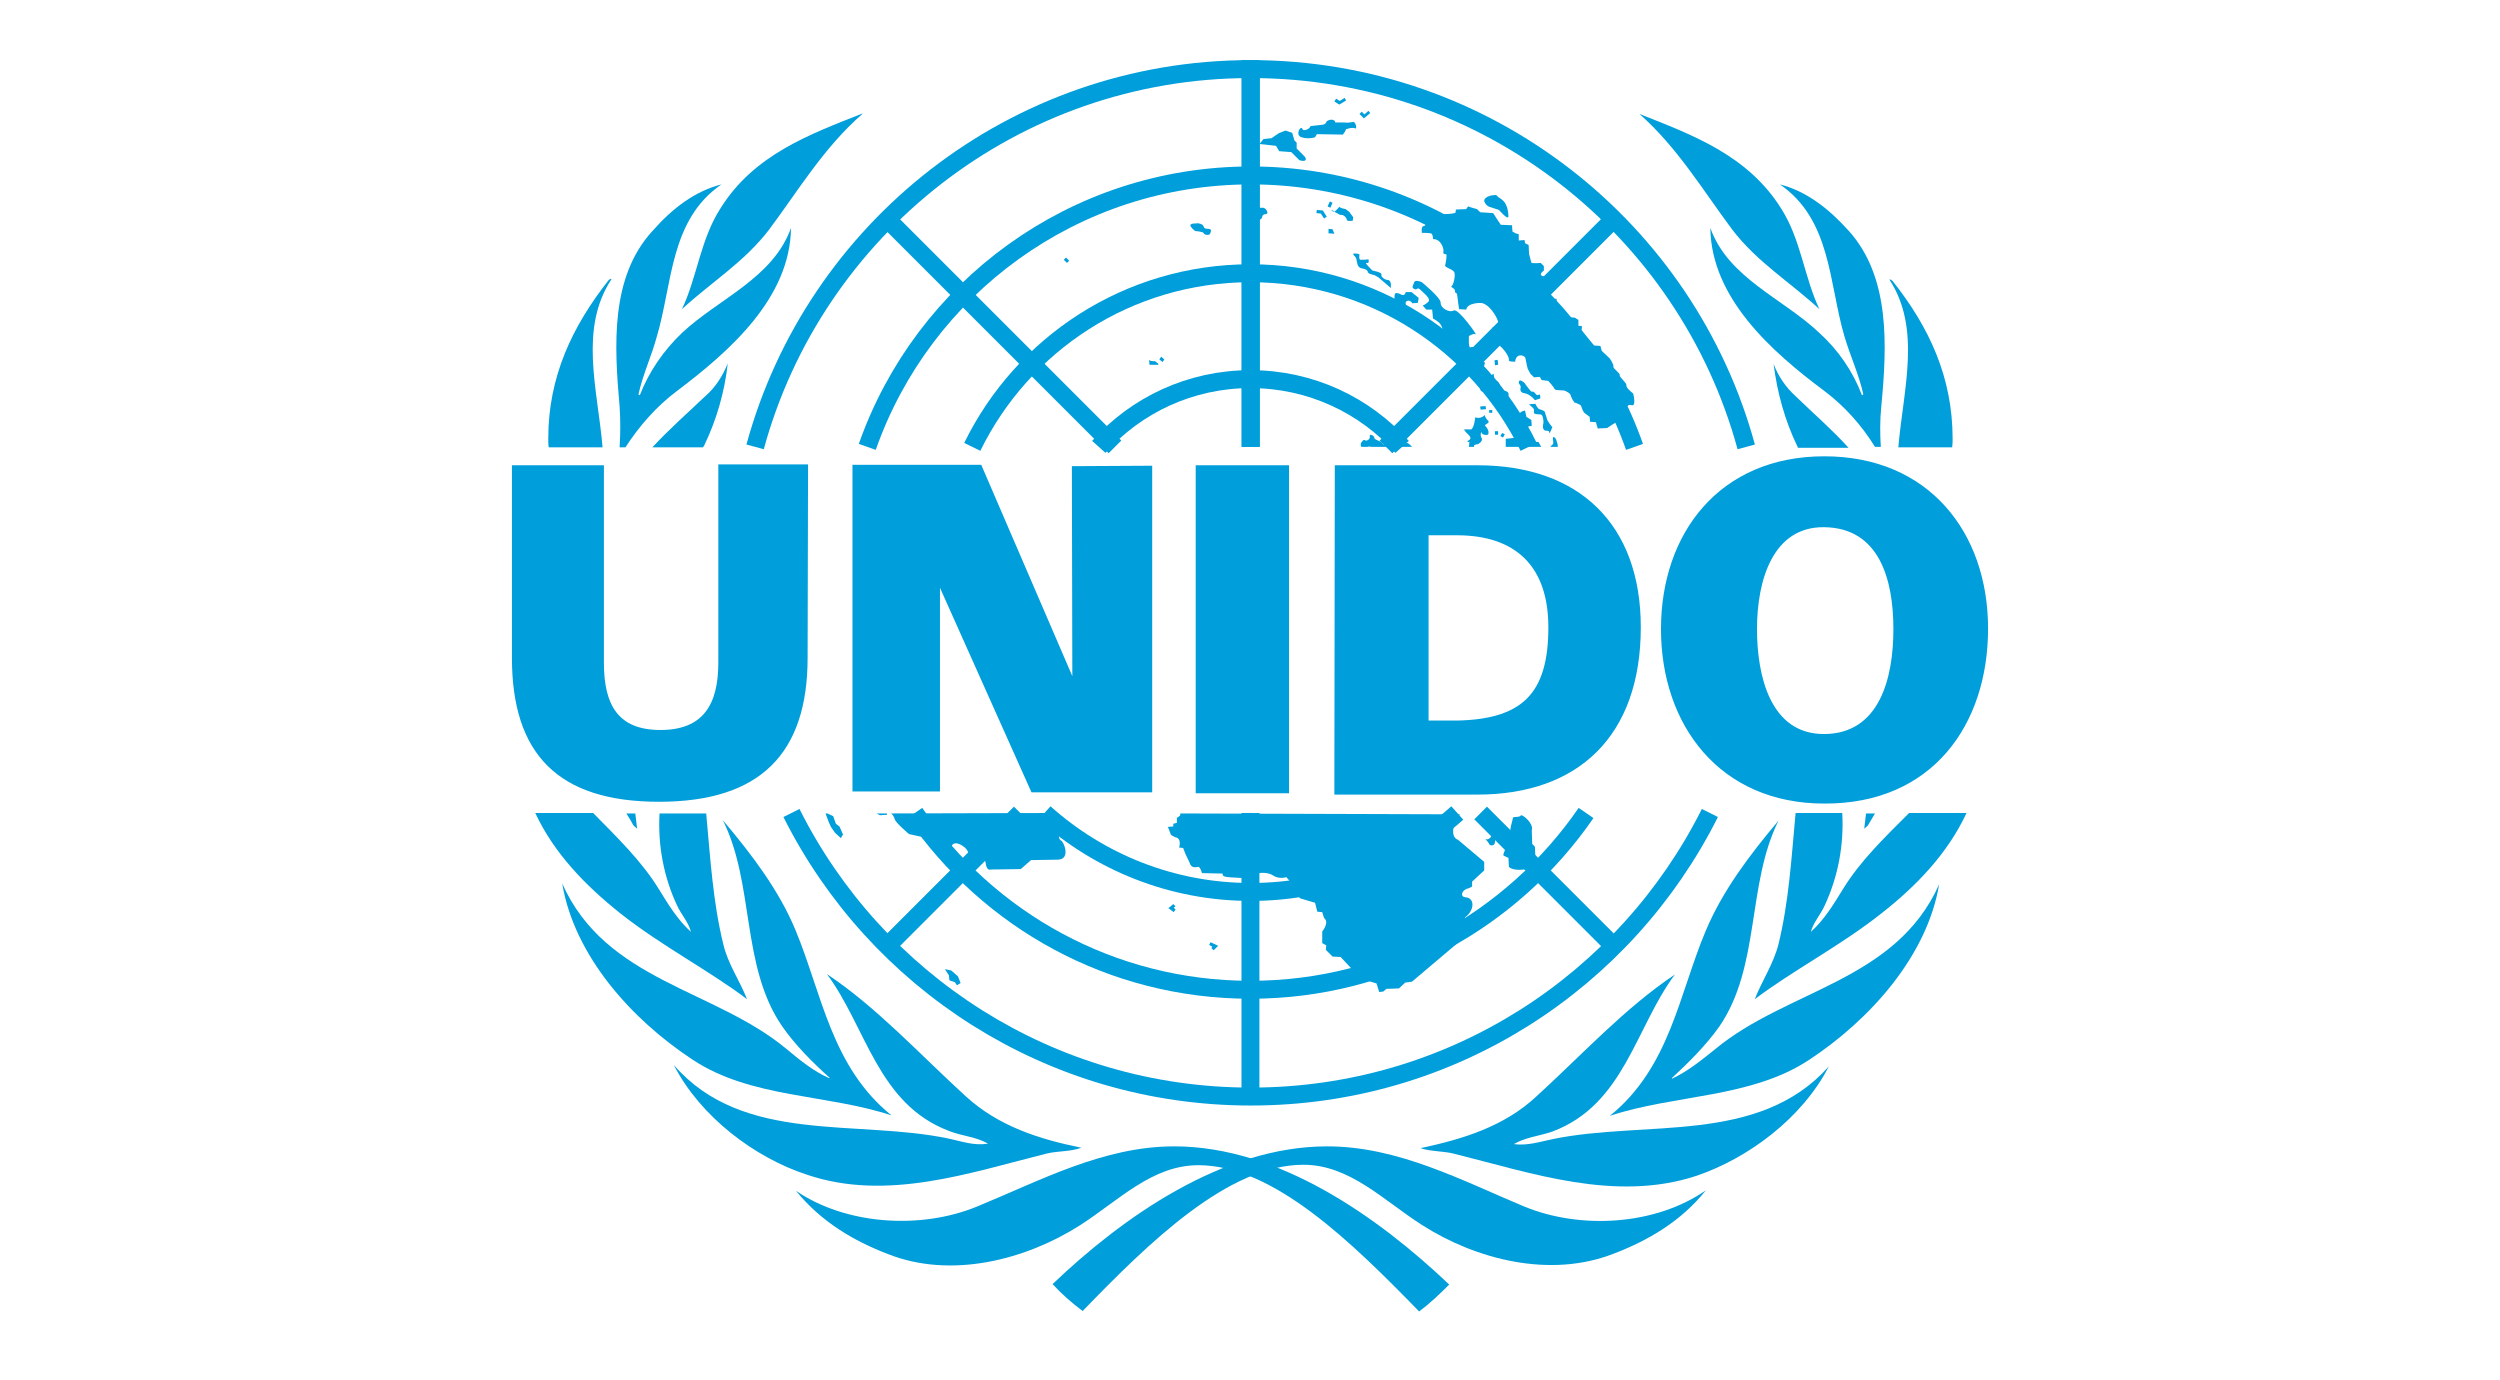<?xml version="1.0" encoding="utf-8"?>
<!-- Generator: Adobe Illustrator 27.0.1, SVG Export Plug-In . SVG Version: 6.00 Build 0)  -->
<svg version="1.1" id="Layer_1" xmlns="http://www.w3.org/2000/svg" xmlns:xlink="http://www.w3.org/1999/xlink" x="0px" y="0px"
	 viewBox="0 0 557.2 307.6" style="enable-background:new 0 0 557.2 307.6;" xml:space="preserve">
<style type="text/css">
	.st0{fill:none;stroke:#009EDB;stroke-width:4;}
	.st1{fill:#009EDB;}
</style>
<g id="Layer_2_1_">
	<g id="Layer_1-2">
		<path class="st0" d="M364.3,99.6c-12.4-35.2-46.1-60.5-85.5-60.5c-39.5,0-73.1,25.2-85.5,60.5"/>
		<path class="st0" d="M203.9,181.2c16.4,23.8,43.7,39.4,74.8,39.4s58.4-15.6,74.8-39.4"/>
		<path class="st0" d="M340.7,99.6c-11.2-22.9-34.7-38.7-62-38.7s-50.8,15.8-62,38.7"/>
		<path class="st0" d="M232.8,181.2c12.2,10.9,28.3,17.6,46,17.6c17.7,0,33.8-6.7,46-17.6"/>
		<path class="st0" d="M312.5,99.6c-8.3-9.3-20.4-15.1-33.8-15.1c-13.4,0-25.5,5.8-33.8,15.1"/>
		<polyline class="st0" points="227.4,181.2 197.8,210.8 227.4,181.2 		"/>
		<polyline class="st0" points="278.7,181.2 278.7,244.4 278.7,181.2 		"/>
		<polyline class="st0" points="330,181.2 359.6,210.8 330,181.2 		"/>
		<path class="st0" d="M176.4,181.2c18.8,37.5,57.6,63.2,102.4,63.2s83.5-25.7,102.3-63.2"/>
		<polyline class="st0" points="248.5,99.6 197.8,48.9 248.5,99.6 		"/>
		<path class="st0" d="M278.7,99.6V15.4c-52.7,0-97.2,35.7-110.4,84.2"/>
		<polyline class="st0" points="308.9,99.6 359.6,48.9 308.9,99.6 		"/>
		<path class="st0" d="M389.2,99.6C376,51.1,331.5,15.4,278.8,15.4l0,0l0,0v84.2"/>
		<path class="st1" d="M432.1,197L432.1,197C432.2,196.9,432.2,196.9,432.1,197L432.1,197z"/>
		<path class="st1" d="M346,253.9c-2.9,0.6-5.6,1.5-8.6,1.1c2.5-1.5,5.7-1.8,8.6-2.8c16-6,18.5-23.2,27.3-35
			c-11.2,7.5-20.5,17.7-30.9,27.2c-7.2,6.7-16.4,9.5-25.8,11.5c2.3,0.8,5.2,0.6,7.7,1.3c16.9,4.2,35.7,10.8,53.7,4.9
			c11.6-3.9,23.7-12.9,29.6-24.4l-0.1,0.1C391.9,255.2,366.6,249.6,346,253.9z"/>
		<path class="st1" d="M382.2,233.9c-3.1,2.5-6.1,4.9-9.5,6.5l-0.1-0.1c3.7-3.4,7.7-7.4,10.6-11.5c9.2-13.4,6.1-31.7,13.2-45.9
			c-6.5,7.7-12.5,15.7-16.2,24.5c-6,14.2-8,30.5-21.4,41.3c14.5-4.8,31.3-3.9,44.3-12.4c13.7-9,26.4-23.2,29.1-39.2
			C422.5,218.8,398.3,220.5,382.2,233.9z"/>
		<path class="st1" d="M400.2,88.3c-2.2-2-3.9-4.5-4.9-7.2c0.8,6.4,2.5,12.6,5.3,18.4c0.1,0.1,0.1,0.2,0.1,0.3H412
			C408.3,95.7,404,92,400.2,88.3z"/>
		<path class="st1" d="M419.3,90.6c1.3-13.6,2-28.8-7.2-39.1l-0.1-0.1c-4.4-4.9-9.4-8.8-15.3-10.3c11.5,7.9,10.9,22.1,14.4,33.9
			c1.3,4.4,3.2,8.4,4.2,12.9l-0.3,0.2c-2-5.3-5.3-10.1-9.5-13.9c-8.1-7.7-20.3-12.2-24.3-23.4c0.2,15.5,13.4,27.4,25.5,36.4
			c4.5,3.4,8.3,7.7,11.2,12.4h1.3C419,96.6,419,93.6,419.3,90.6z"/>
		<path class="st1" d="M435.2,97.8L435.2,97.8c0-13.8-5.3-25-13.4-35.2c-0.2-0.1-0.4-0.4-0.7-0.3c7.2,11,3.1,24.5,2,37.4h12
			C435.2,99,435.2,98.4,435.2,97.8z"/>
		<path class="st1" d="M386.1,51.2c5.5,7.2,12.9,11.7,19.4,17.7c-3.4-7.2-4.1-15.5-8.5-22.4c-7.5-12-20-16.5-31.6-21.1l0,0
			C373.9,32.9,379.6,42.5,386.1,51.2z"/>
		<path class="st1" d="M410.8,198.1c-2.1,3.4-4.2,6.9-7.2,9.6c0.5-2,2.2-3.9,3.1-5.9c3-6.5,4.3-13.5,3.9-20.6h-10.4
			c-0.9,9.8-1.5,19.8-3.8,29.2c-1.1,4.4-3.7,8.2-5.3,12.3c8.3-6.3,19.1-11.9,28.2-19.1c7.9-6.2,14.8-13.4,19-22.4h-12.8
			C420.1,186.6,414.6,191.9,410.8,198.1z"/>
		<path class="st1" d="M416.3,184c0.5-0.9,1.1-1.8,1.6-2.7h-2c-0.1,1.1-0.3,2.3-0.4,3.4L416.3,184z"/>
		<path class="st1" d="M339.7,268.9c-13.9-5.8-28.1-13.4-43.9-13.4c-23.3,0-45.6,15.8-61.2,30.7l0,0c2,2.2,4.3,4.2,6.7,6
			c14.9-15.4,32.5-32.6,49.2-32.6c10.3,0,17.8,7.9,26.4,13.4c12,7.7,28.6,12,42.8,6.4c7.6-2.9,15-7.2,20.5-14.1
			C369,273.1,352.3,274.1,339.7,268.9z"/>
		<path class="st1" d="M233.3,257.1c2.5-0.6,5.4-0.4,7.7-1.3c-9.4-1.9-18.5-4.8-25.8-11.5c-10.5-9.6-19.8-19.8-30.9-27.2
			c8.8,11.8,11.3,29,27.3,35c2.8,1.1,6.1,1.3,8.6,2.8c-3.1,0.5-5.8-0.5-8.6-1.1c-20.6-4.4-45.9,1.3-61.3-16.3l-0.1-0.1
			c5.9,11.5,18,20.6,29.6,24.4C197.7,267.9,216.4,261.3,233.3,257.1z"/>
		<path class="st1" d="M136.3,62.2c-0.3-0.1-0.5,0.1-0.7,0.3c-8,10.2-13.4,21.4-13.4,35.2v0.1c0,0.6,0,1.3,0.1,1.9h12
			C133.2,86.7,129,73.3,136.3,62.2z"/>
		<path class="st1" d="M150.8,87.2c12.1-9.1,25.3-20.9,25.5-36.4c-4,11.2-16.2,15.8-24.3,23.4c-4.1,3.9-7.4,8.7-9.4,13.9l-0.3-0.2
			c1-4.5,2.9-8.5,4.1-12.9c3.5-11.8,2.9-26,14.4-33.9c-5.9,1.5-10.9,5.3-15.3,10.3l-0.1,0.1c-9.4,10.3-8.5,25.5-7.3,39.1
			c0.2,3,0.2,6,0,9.1h1.3C142.5,94.9,146.3,90.6,150.8,87.2z"/>
		<path class="st1" d="M125.3,196.9L125.3,196.9C125.3,197,125.3,197,125.3,196.9L125.3,196.9z"/>
		<path class="st1" d="M152,68.9c6.5-6,13.9-10.5,19.4-17.7c6.5-8.7,12.2-18.3,20.8-25.8v-0.1c-11.6,4.6-24.1,9.1-31.6,21.1
			C156.1,53.4,155.4,61.7,152,68.9z"/>
		<path class="st1" d="M154.4,236.2c13,8.6,29.8,7.6,44.3,12.4c-13.4-10.8-15.5-27.1-21.4-41.3c-3.7-8.9-9.7-16.8-16.2-24.5
			c7.1,14.1,4,32.5,13.2,45.9c2.9,4.2,6.9,8.2,10.6,11.5l-0.1,0.1c-3.4-1.5-6.4-3.9-9.5-6.5c-16.1-13.4-40.3-15.1-50-36.9
			C128,213,140.7,227.2,154.4,236.2z"/>
		<path class="st1" d="M156.9,99.4c2.8-5.8,4.6-12,5.3-18.4c-1.1,2.7-2.7,5.3-4.9,7.2c-3.9,3.7-8.2,7.5-11.9,11.5h11.3
			C156.8,99.6,156.8,99.4,156.9,99.4z"/>
		<path class="st1" d="M261.7,255.5c-15.8,0-30,7.7-43.9,13.4c-12.6,5.2-29.3,4.1-40.4-3.5c5.6,6.9,12.9,11.2,20.5,14.1
			c14.1,5.6,30.7,1.3,42.8-6.4c8.7-5.6,16.1-13.4,26.4-13.4c16.7,0,34.2,17.2,49.2,32.6c2.4-1.8,4.6-3.9,6.7-6l0,0
			C307.2,271.3,285,255.5,261.7,255.5z"/>
		<path class="st1" d="M150.9,201.8c0.9,2,2.6,3.8,3.1,5.9c-3-2.7-5.1-6.2-7.2-9.6c-3.8-6.2-9.3-11.5-14.6-16.9h-12.9
			c4.2,9,11.2,16.2,19,22.4c9.1,7.2,19.9,12.8,28.2,19.1c-1.6-4.1-4.3-7.9-5.3-12.3c-2.3-9.3-2.9-19.3-3.8-29.1h-10.4
			C146.6,188.3,147.9,195.4,150.9,201.8z"/>
		<path class="st1" d="M142,184.7c-0.1-1.1-0.3-2.3-0.4-3.4h-2c0.6,0.9,1.1,1.8,1.6,2.7L142,184.7z"/>
		<path class="st1" d="M299.7,21.8l-1.1,0.7l-0.8-0.5l-0.4,0.6l0.9,0.6l0.2,0.1l0.2-0.1l1.3-0.8L299.7,21.8 M305,24.7l-0.9,0.8
			l-0.6-0.6l-0.5,0.5l0.8,0.8l0.2,0.2l0.2-0.2l1.2-1L305,24.7 M297,26.7c-0.6-0.1-1.3,0.2-1.4,0.5c-0.1,0.5-0.8,0.6-0.8,0.6
			l-2.7,0.3c-0.2,0.7-1.6,1.2-1.8,0.7c-0.3-1.1-1.8,1.3-0.2,1.8c1,0.3,2,0.3,3,0l0.4-0.7l5.8,0.1c0.3-0.4,0.6-0.8,0.7-1.2
			c0,0,1.4-0.5,2-0.2c0.6,0.3,0.1-1.7-0.5-1.4c-0.6,0.1-1.2,0.2-1.8,0.1h-2.1C297.6,26.9,297.3,26.8,297,26.7 M286.5,29.1l-1.5,0.6
			l-1.6,1.1l-1.8,0.2l-0.9,1.1l3.7,0.4l0.7,1.2l2.7,0.2l1.8,1.8c1.5,0.5,1.9-0.2,0.9-1.1l-1.5-1.5v-1.3l-0.5-0.5l-0.5-1.7
			L286.5,29.1 M333,43.5c-1,0-2.3,0.6-2.2,1.3c0.2,0.7,0.8,1.3,1.5,1.4l1.8,0.6c0,0,2.2,2.6,2.1,1.3c-0.2-3.6-1.9-3.7-2.5-4.4
			C333.6,43.5,333.3,43.4,333,43.5 M278.8,44.1c-0.1,0-0.2,0.1-0.3,0.4c-0.1,1.2-0.8,1.2-0.7,2c0.1,0.8,0.5,2.1,0.9,2.3
			c1.8,0.6,2.5,0.1,2.6-0.4c0.1-0.5,0.2-0.6,0.9-0.7s-0.1-1.5-0.8-1.4c-0.6,0.1-1.3-0.2-1.5-0.8C279.8,45.1,279.1,44.1,278.8,44.1
			 M296.4,44.9l-0.5,1.1l0.6,0.3l0.5-1.1L296.4,44.9 M327.2,46l-0.4,0.6l-2.3,0.1l-0.1,0.7c-1.2,0.6-5.8,0.1-6,0.5
			c-0.4,1.1-0.5,2.5-1.1,2.5s-0.4,1.5-0.4,1.5c0.6,0,1.3,0,2,0.1c0.5,0.1,0.5,1.3,0.5,1.3c1.8-0.1,2.5,2.3,2.3,2.8
			c-0.2,0.6,0.7,0.6,0.7,0.6c0,0.8-0.1,1.6-0.3,2.4c-0.2,0.5,1.5,0.8,2,1.5c0.4,0.7-0.2,3.1-0.6,3.2s0.9,0.5,0.8,1.1
			c-0.1,0.6,0.4,0,0.5,1s0.4,3,0.4,3l1.6,0.1c0.2-1.5,3.2-1.6,3.7-1.4c2,0.7,3.5,3.8,3.5,4.5s-1.3,0.8-1.3,0.8l0.2,3.4
			c2,0.6,3.6,3.4,3.4,3.9c-0.2,0.5,1.4,0.4,1.4,0.4c0.2-2.1,2.3-1.4,2.3-0.7c0.1,0.7,0.5,2.3,0.5,2.3l0.6,1.1l0.8,0.8l1.3-0.1
			l0.4,0.7l1.5,0.2c0.5,0.6,1,1.1,1.4,1.8c0.1,0.4,1.9,0.2,2.3,0.4s1.2,0.5,1.3,1.1c0.2,0.6,0.5,1.1,0.8,1.5c0,0,1.4,0.4,1.5,0.8
			c0.2,0.6,0.4,1.1,0.7,1.5l1.2,0.9l0.1,1.1l1.3,0.1l0.4,1.4l2.1-0.1l1.2-0.8c1.5-0.8,2.5-1.9,2.7-2.4c0.1-0.5,0.4-2.3,1.5-1.9
			c1.2,0.4,0.4-2.6,0.4-2.6s-1.6-1.2-1.5-1.8c0.1-0.6-1.6-1.8-1.5-2.3c0.1-0.5-1.5-1.4-1.4-1.9c0.1-0.5-0.8-1.8-0.8-1.8l-1.8-1.7
			l-0.3-1.1l-1.4-0.1l-2.8-3.4l0.1-0.9l-0.8-0.1v-1.3l-0.8-0.5l-1.3-0.1l-2.6-2.8l-0.2-1.3h-1.3l0.2-2.5c0.8-1.1,0.4-3.1,0.4-3.1
			s-1.6,0.8-2.5,0.5c-0.8-0.4,0.4-1.2,0.4-1.2v-1l-0.7-0.7c0,0-2,0.2-2.1-0.1c-0.1-0.4-0.5-1.9-0.5-1.9l-0.1-2l-0.8-0.4l-0.1-0.7
			l-1.3,0.1v-1.4l-0.7-0.2l-0.7-0.4l-0.1-1.4l-2.5-0.1l-0.8-1.2l-0.9-1.4l-2.9-0.2l-0.7-0.7l-1.1-0.3L327.2,46 M298.6,46.1
			c-0.1-0.1-0.7,0.8-1.2,1.1c0.6,0.3,1.3,0.7,1.3,0.7c0.7-0.1,1.3,0.4,1.5,1.1c0,0.4,1.3,0.2,1.3,0.2l0.1-0.8l-0.9-1.2l-0.8-0.6
			C299.9,46.6,298.6,46.4,298.6,46.1L298.6,46.1 M297.4,47.1c-0.6-0.3-0.9-0.4-0.4,0C297.2,47.2,297.3,47.2,297.4,47.1 M293.5,46.8
			l-0.1,0.7l1,0.1l0.7,1.1l0.6-0.4l-0.8-1.3l-0.1-0.1h-0.1L293.5,46.8 M266.5,49.8c-0.6,0-1.2,0.1-1.2,0.4c0.1,0.6,1.1,1.3,1.1,1.3
			s1.8,0.1,1.9,0.5c0.1,0.4,1.3,0.5,1.4,0.1c0.1-0.4,0.6-1.1-0.5-1.1c-1.1,0-0.8-0.6-1.2-0.9C267.5,49.8,267,49.7,266.5,49.8
			 M296.1,51V52l1.3,0.1l-0.4-1L296.1,51 M301.8,56.5c-0.1,0-0.2,0.1-0.2,0.1c0,0.4,0.5,0.4,0.7,1.1c0.2,0.7,0.1,1.9,1.2,2.1
			c1.1,0.2,1.3,0.5,1.4,0.9c0.1,0.4,1.4,0.6,1.4,0.6l0.9,0.5l2.8,2.4v-0.9c0,0-0.1-0.9-0.7-0.9c-0.6,0-1.6-0.7-1.4-1.2
			c0.2-0.5-2-0.9-2-0.9s-2-1.9-1.3-1.7s0.4-0.8,0.4-0.8c-0.6,0.1-1.2,0.1-1.8,0.1c-0.4-0.1-0.2-1.2-0.2-1.2
			C302.6,56.5,302.3,56.5,301.8,56.5 M237.6,57.4l-0.5,0.5l0.7,0.7l0.5-0.5L237.6,57.4 M315.6,62.6c-0.1,0-0.3,0.1-0.4,0.3
			c-0.2,0.7-0.7,1.2,0,1.5c0.7,0.4,0.6-0.6,1.4,0.2c0.8,0.8,2.3,1.9,1.8,2.6c-0.4,0.4-0.8,0.7-1.3,0.9l0.8,0.9h1.3l0.2,2
			c0,0,1.4,0.7,1.8,1.5c0.4,0.8,0.4,1.3,0,1.8s-1.1,1.3-0.9,2.1c0.1,0.6,0.6,1,1.1,1.2l0.9,0.1l0.7,0.4v1.5c0.9-0.2,2.5,1.1,2.3,1.9
			c-0.1,0.8,0.2,0.4,1.4,1.2c1.2,0.8,0.8,0.9,1.6,1.5c0.8,0.6,1.5,0.2,1.9-0.8l0.8-2.6c-1.2-0.2-0.9-1.5-0.9-1.5
			c-0.1-1.1-1.8-2.3-2.3-1.9c-0.6,0.4-0.4-2.5-0.4-2.5s1.1-0.7,1.5-0.4c0.5,0.4-3.9-5.9-4.9-5.3c-1,0.6-3-0.6-2.9-1.7
			c0.1-1.1-4.2-4.6-4.2-4.6C316.5,62.7,316,62.6,315.6,62.6 M313.3,65.1c0,0-0.1,0.9-0.9,0.6c-0.8-0.4-0.4-0.2-1.1-0.4
			c-0.7-0.1-0.5,1.5-0.4,2c0,0-0.5,1.7-0.6,2.4c-0.1,0.7,1.4,0.7,1.9,0.6s1.3-1.7,1.1-2.5s0.9-1.2,1.5-0.2l1.2-0.1l0.2-1.1l-1.6-1.3
			L313.3,65.1 M258.8,79.5l-0.4,0.6l0.7,0.6l0.4-0.6L258.8,79.5 M256.1,80l0.1,1.3h1.8c0.7,0-0.6-0.8-0.6-0.8S256,80.6,256.1,80
			 M333.8,80.2l-0.7,0.1l0.1,1.1l0.7-0.1L333.8,80.2 M332.9,83.3l-1.5,1l-1.5,2c0,1.5,0.8,0.8,1.5,0.8c0.7,0-0.2,2.7,1.6,2.5
			c1.8-0.3,0.1,0.8,1.5,0.9c1.4,0.1,1.1-1.1,1.5-1.9c0.5-0.8,0.2-1.3-0.6-1.5s-0.8-0.2-1.1-1.2c-0.1-0.6-0.6-1.1-1.2-1.2L332.9,83.3
			 M338.8,84.8c-0.1,0-0.3,0.1-0.3,0.4c0,0.5,0.6,0.7,0.4,1.3c-0.1,0.4,0,0.8,0.4,1c0.1,0.1,0.2,0.1,0.3,0.1
			c0.5,0.1,0.9,0.2,1.3,0.5c0.5,0.3,0.8,0.6,1.2,1.1l1.2-0.4c0,0,0.1-1.2-0.4-0.8c-0.5,0.4-0.8-0.8-1.3-0.7
			c-0.4,0.1-0.7-0.5-1.2-1.1c-0.5-0.6-0.4-0.7-0.9-1.1C339.2,84.9,339,84.8,338.8,84.8 M342.2,90l-1.4,0.1c0.4,0.5,1.1,0.8,1.1,1.3
			s-0.2,0.8,0.5,0.9c0.7,0.1,1.2-0.1,1.4,0.5s0.3,1.3,0.1,2c-0.1,0.5,0.1,1.2,0.7,1.2s0.7,0.1,0.7,0.5c0,0.4,0.7-1.3,0.7-1.3
			c-0.4-0.4-0.8-1-1.1-1.5c-0.2-0.6-0.4-1.3-0.6-1.9c0-0.2-0.8-0.5-1.2-0.6S342.2,90,342.2,90 M331.1,90.5l-1.2,0.1l0.1,0.7l1.2-0.1
			L331.1,90.5 M331.9,91.4v0.6h0.7v-0.6H331.9 M339.9,91.5c0,0-1.3,0.2-1.2,0.9c0.1,0.7-1.9,0.7-2.8,1.2l0.9,1.3l0.4,1.2l2.8-0.1
			c0,0-0.8-0.6,0.5-0.9c0.3-0.1,0.6-0.1,0.9-0.2l-0.1-1.3l-1.1-0.7L339.9,91.5 M341.4,94.9L341.4,94.9
			C341.4,94.9,341.5,94.8,341.4,94.9 M330.9,92.5c-0.5,0.6-1.4,0.8-2.1,0.5c0,0-0.2,2.3-0.9,2.7h-1.6c0.2,0.4,0.4,0.6,0.7,0.9
			c0.4,0.4,1.2,1.1,0.4,1.5c-0.8,0.5,0.1,0.4,0.1,0.4c0,0.4-0.1,0.8-0.1,1.1h1.2c-0.4-0.5,0.7-0.6,0.8-0.6s1.3-0.8,0.8-1.4
			c-0.4-0.6,0-1.7,0-1.2s1.3,0.7,1.5,0.4c0.2-0.6-0.1-1.3-0.6-1.8c-0.6-0.4,1.1-0.6,0.6-1.2C331.3,93.4,331,93,330.9,92.5
			 M333.2,96.1v0.8h0.7v-0.8H333.2 M334.8,96.5l-0.4,0.7l0.6,0.3l0.4-0.7L334.8,96.5 M338.8,96.6c-0.6,0.1-1.1,0.4-1.3,1l-1.9,0.2
			v1.8h7.9l-0.6-1.1h-1.5h-0.1h0.1c0.1-0.1-0.1-0.3-1.1-1.3C339.8,96.8,339.3,96.6,338.8,96.6 M305.6,96.9c-0.2,0-0.4,0.1-0.3,0.4
			c0.1,0.7-0.8,1.1-1.1,0.8s-0.9,0.7-0.9,0.7c0,0.3-0.1,0.7,0.2,0.8h1.3c0.3-0.1,0.5-0.1,0.8,0h9.1c-0.5-0.6-1.1-1.1-1.4-0.8
			c-0.6,0.5-0.7,0-1.8,0.4c-1.1,0.4-3.3,0.1-3.4-0.4c-0.1-0.5-1.8-0.7-1.8-1.2C306.4,97.3,305.9,97,305.6,96.9 M346.2,97.4
			c-0.3,0.1,0.2,1.4-0.1,1.6c-0.2,0.2-0.4,0.4-0.6,0.6h1.7c0-0.3,0-0.5-0.1-0.8c-0.2-0.5-0.2-1.1-0.8-1.4
			C346.4,97.5,346.3,97.4,346.2,97.4 M184,181.3l0.7,1.9l0.5,1.1l0.9,1.3l1.3,1.2l0.5-0.8l-0.8-1.8l-0.8-0.6l-0.6-1.7l-1.3-0.6
			L184,181.3 M195.4,181.3c0.2,0.1,0.5,0.3,0.7,0.4l1.6-0.1c0-0.1,0-0.1,0-0.3L195.4,181.3 M198.6,181.3c0.4,0.3,0.6,0.7,0.8,1.2
			c0,0.7,3.2,3.4,3.2,3.4l3.2,0.7l3,2.4l2.3-0.2h0.9c0.6-2,3.4,0.1,3.6,0.8s2.1,1.9,2.3,1.3c0.2-0.6,1.5-0.2,1.8,1.5
			c0.2,1.8,1.1,1.4,1.1,1.4l6.7-0.1l2.3-2l6-0.1c3-0.1,1.2-4.3,0.6-4.3c-1.1-0.8,0.4-4.3,0.4-4.3l-1.9-1.8L198.6,181.3 M263.1,181.3
			l-0.1,0.5l-0.7,0.5v1.1l-0.8,0.2v0.6l-1.2,0.1l0.7,1.8l0.9,0.5c1.6,0.2,0.9,2.3,0.9,2.3l0.9,0.1l0.5,1.3l0.9,1.9
			c0.4,1.4,1.4,1.1,1.9,1s0.9,1.4,0.9,1.4l4.6,0.1c0,0-0.2,0.5,0.6,0.7c0.8,0.2,6.2,0.5,6.4,0.1c-0.2-1.1,2.9-1.3,4.2-0.4
			c0.9,0.6,2,0.7,3,0.4l1.8,2.1l1.2,2.6l2,0.6l1.4,0.4l0.5,2l1.1,0.1l0.4,1.3c1.3,1-0.4,3-0.4,3v2.6l0.9,0.5l-0.1,1l1.5,1.5l1.8,0.1
			l4.5,4.8l3.5,1.1l0.6,1.9l0.9-0.1l0.7-0.6l2.8-0.1l1.4-1.3l1.5-0.2l13-11l-1.2-0.7v-2.6c2.1-1.5,2.3-4.3,0.2-4.5
			c-1.5-0.1-0.8-1.8,0.6-2l0.8-0.4v-1.1l2.7-2.5v-1.9l-5.8-4.9c-2-0.7-1-4.1,0.4-5.7L263.1,181.3 M339,181.7
			C339,181.7,339,181.7,339,181.7c-0.3,0.6-1.8,0.2-1.8,0.6c0,0.4-0.9,2.8-0.5,3.7c0.4,0.8-0.4,0.8-0.5,1.7s-1.3,2.3-1.1,3l1.1,0.5
			l0.1,2c1.4,1.4,6,0.2,6-0.1s-0.2-4.4-0.2-4.4l-0.6-0.6l-0.1-3C341.9,183.6,339.5,181.6,339,181.7 M333,185.6
			c-0.1,0-0.4,0.1-0.4,0.3c-0.2,0.9-1.1,1.4-1.5,1.1s0.6,0.6,0.8,1.1c0.2,0.4,0.6,0.4,1,0.2c0.1-0.1,0.1-0.1,0.2-0.2
			c0.2-0.5,0.1-1.5,0.4-2C333.6,185.7,333.3,185.5,333,185.6 M261.5,201.5l-0.7,0.6l-0.4,0.3l0.4,0.3l0.8,0.6l0.4-0.6l-0.4-0.4
			l0.4-0.3L261.5,201.5 M269.8,210l-0.3,0.6l0.7,0.4l-0.2,0.3l0.5,0.5l0.6-0.6l0.4-0.4l-0.4-0.2L269.8,210 M210.6,216l0.9,1.4
			l0.1,1.1l1.2,0.4l0.5,0.7l0.8-0.5l-0.6-1.5l-1.5-1.3L210.6,216 M391.6,140.2c0-11,3.6-22.8,14.9-22.7
			c12.4,0.1,15.5,11.7,15.5,22.7s-3.1,23.4-15.5,23.4C394.5,163.6,391.6,150.5,391.6,140.2 M406.6,179.1c24.1,0.1,36.5-17.6,36.5-39
			s-13.2-38.4-36.5-38.4c-23.3,0-36.4,17.1-36.4,38.5S383.3,179.1,406.6,179.1 M318.4,119.3h6.3c13.2,0,20.4,7,20.4,20.5
			c0,14.8-5.8,20.5-20.4,20.8h-6.3V119.3z M297.4,177.1h31.9c22.4,0,36.4-13,36.4-37.3c0-22.9-13.7-36.1-36.4-36.1h-31.8
			L297.4,177.1 M266.5,103.7h20.8v73.1h-20.8L266.5,103.7z M190,103.6h28.7l20.3,47.1l-0.1-46.8l17.9-0.1v72.8h-26.9L209.5,131v45.4
			H190V103.6 M180,146.6c0,21.4-10.6,32.1-33.1,32.1s-32.8-10.6-32.8-32.1v-42.9h20.5v44c0,9.5,3.2,15,12.6,15s12.9-5.5,12.9-15
			v-44.2h20L180,146.6"/>
	</g>
</g>
</svg>
